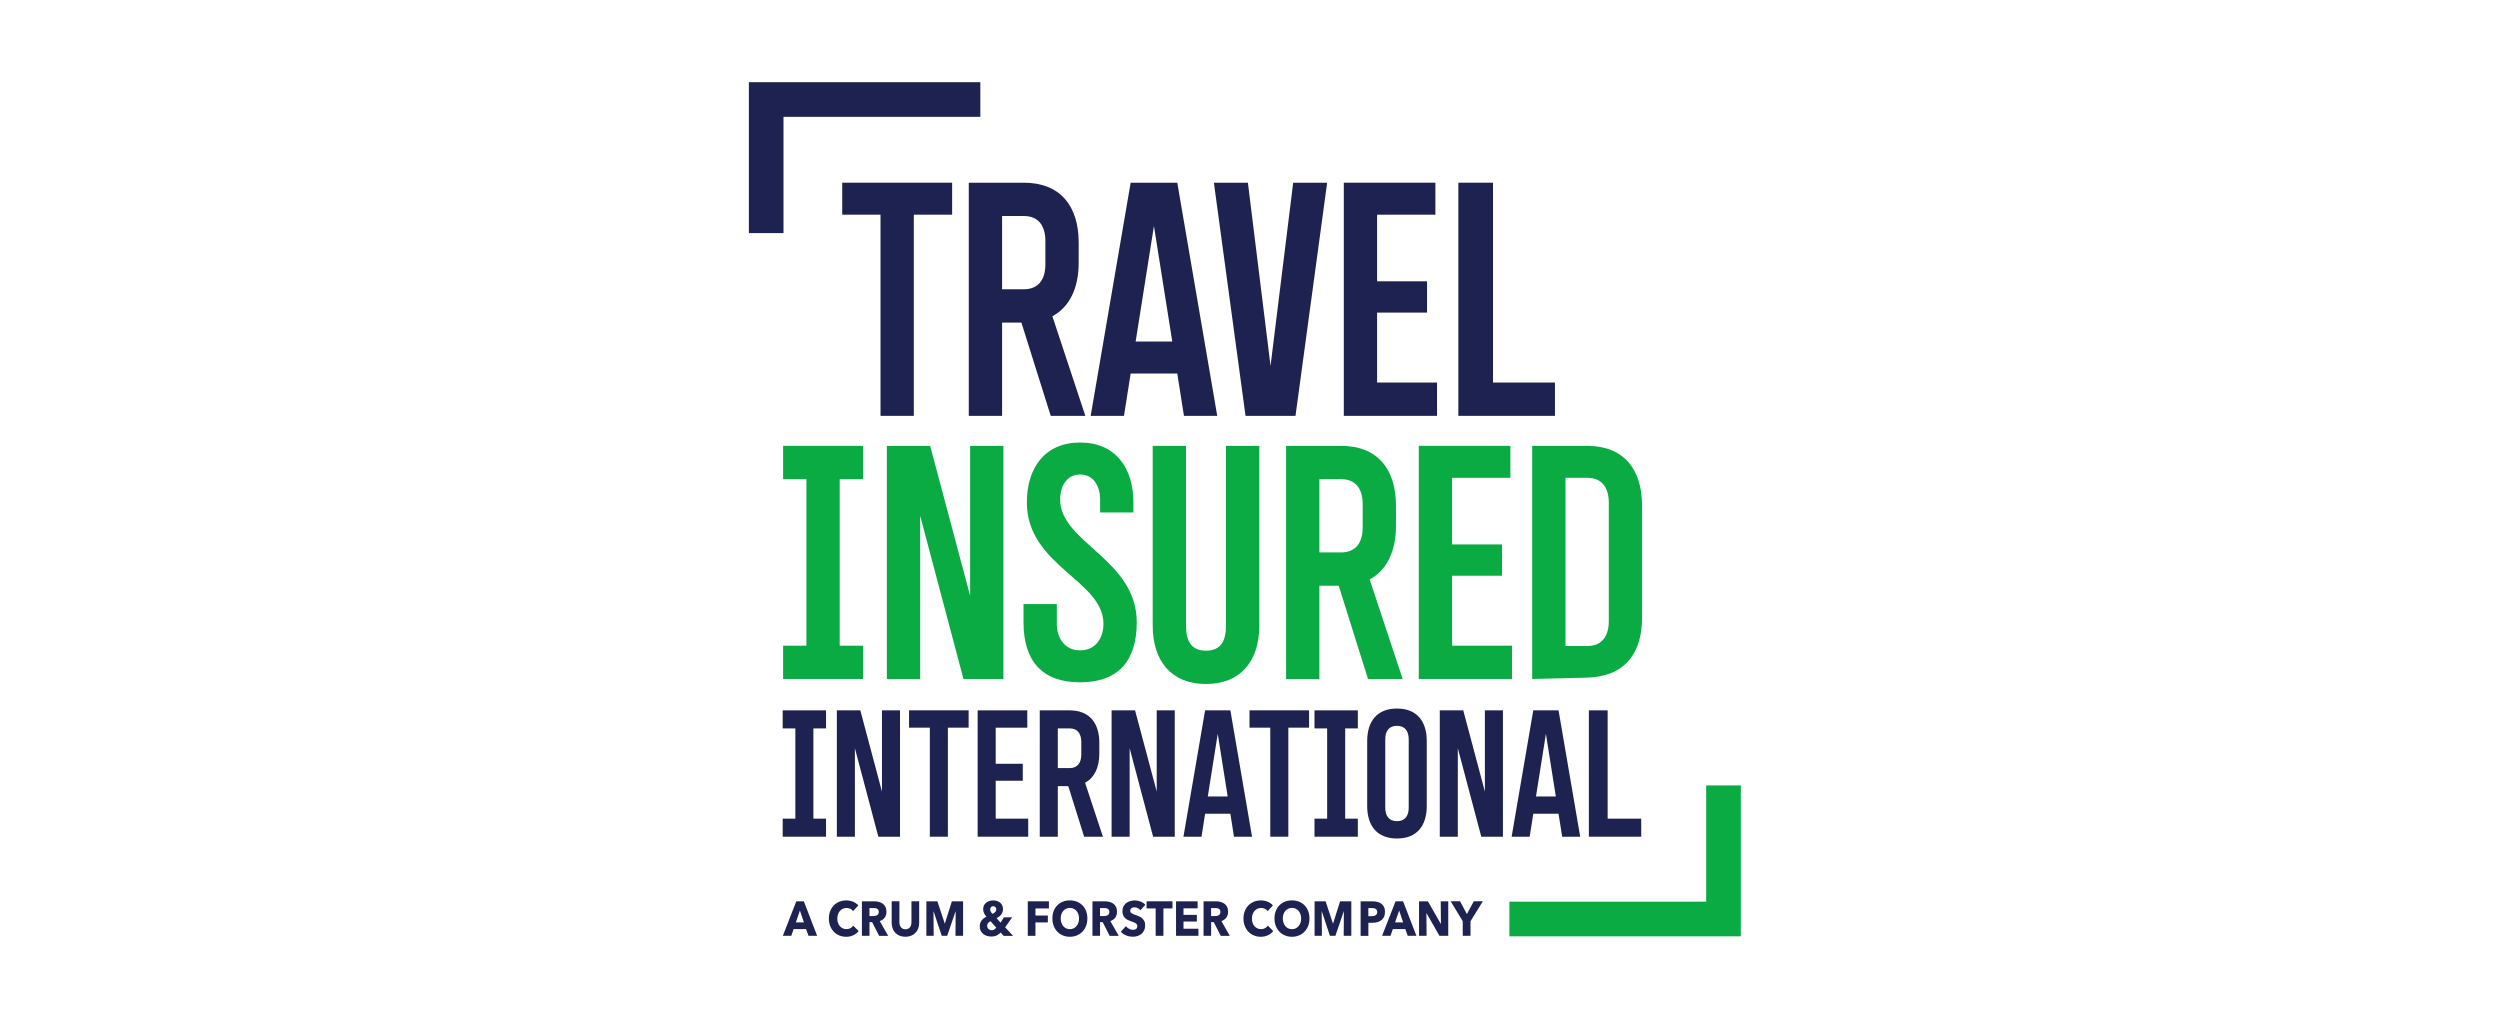 <?xml version="1.0" encoding="UTF-8"?>
<svg width="135px" height="55px" viewBox="0 0 135 55" version="1.1" xmlns="http://www.w3.org/2000/svg" xmlns:xlink="http://www.w3.org/1999/xlink">
    <title>Travel Insured International</title>
    <g id="Travel-Insured-International" stroke="none" stroke-width="1" fill="none" fill-rule="evenodd">
        <g id="TII_Primary_RGB_2c" transform="translate(39, 3)">
            <polygon id="Rectangle" transform="translate(28.222, 24.5) rotate(90) translate(-28.222, -24.5) " points="3.722 -3.722 52.722 -3.722 52.722 52.722 3.722 52.722"></polygon>
            <g id="Group" transform="translate(1.439, 1.439)" fill-rule="nonzero">
                <g fill="#1E2250">
                    <g transform="translate(1.834, 44.181)">
                        <path d="M1.388,1.915 L1.253,1.549 L0.583,1.549 L0.456,1.915 L2.83980637e-15,1.915 L0.727,0.051 L1.134,0.051 L1.854,1.915 L1.389,1.915 L1.388,1.915 Z M0.923,0.548 L0.703,1.189 L1.138,1.189 L0.922,0.548 L0.923,0.548 Z" id="Shape"></path>
                        <path d="M3.808,1.882 C3.695,1.938 3.566,1.966 3.419,1.966 C3.284,1.966 3.161,1.942 3.048,1.894 C2.934,1.847 2.836,1.78 2.753,1.693 C2.67,1.606 2.604,1.502 2.557,1.381 C2.51,1.26 2.486,1.127 2.486,0.981 C2.486,0.835 2.51,0.696 2.558,0.576 C2.606,0.454 2.672,0.351 2.758,0.266 C2.842,0.181 2.942,0.116 3.057,0.07 C3.171,0.025 3.294,0.002 3.427,0.002 C3.549,0.002 3.67,0.025 3.788,0.071 C3.906,0.118 4.002,0.185 4.076,0.275 L3.792,0.58 C3.753,0.523 3.702,0.48 3.638,0.452 C3.574,0.424 3.509,0.409 3.442,0.409 C3.368,0.409 3.301,0.424 3.24,0.452 C3.178,0.481 3.126,0.521 3.081,0.572 C3.037,0.623 3.003,0.683 2.978,0.753 C2.954,0.823 2.942,0.898 2.942,0.981 C2.942,1.063 2.954,1.142 2.978,1.213 C3.003,1.283 3.037,1.343 3.08,1.393 C3.123,1.444 3.175,1.482 3.236,1.511 C3.296,1.539 3.362,1.553 3.434,1.553 C3.517,1.553 3.59,1.536 3.652,1.5 C3.715,1.465 3.764,1.42 3.802,1.364 L4.093,1.659 C4.017,1.754 3.922,1.829 3.81,1.884 L3.808,1.882 Z" id="Path"></path>
                        <path d="M5.199,1.915 L4.822,1.175 L4.679,1.175 L4.679,1.915 L4.27,1.915 L4.27,0.051 L4.931,0.051 C5.014,0.051 5.096,0.061 5.175,0.079 C5.254,0.098 5.325,0.129 5.388,0.173 C5.451,0.217 5.501,0.274 5.539,0.346 C5.576,0.418 5.595,0.508 5.595,0.615 C5.595,0.741 5.563,0.847 5.499,0.934 C5.435,1.02 5.348,1.081 5.235,1.118 L5.688,1.916 L5.198,1.916 L5.199,1.915 Z M5.182,0.622 C5.182,0.578 5.173,0.543 5.157,0.516 C5.139,0.488 5.117,0.468 5.09,0.452 C5.063,0.437 5.033,0.428 4.999,0.422 C4.965,0.416 4.933,0.414 4.902,0.414 L4.678,0.414 L4.678,0.849 L4.877,0.849 C4.911,0.849 4.946,0.846 4.982,0.839 C5.018,0.833 5.051,0.823 5.081,0.807 C5.11,0.791 5.134,0.768 5.153,0.738 C5.172,0.708 5.181,0.669 5.181,0.622 L5.182,0.622 Z" id="Shape"></path>
                        <path d="M7.312,1.519 C7.276,1.611 7.226,1.69 7.161,1.755 C7.096,1.821 7.017,1.873 6.925,1.91 C6.833,1.946 6.73,1.965 6.618,1.965 C6.506,1.965 6.4,1.946 6.309,1.91 C6.218,1.873 6.14,1.822 6.077,1.755 C6.013,1.69 5.964,1.611 5.929,1.519 C5.895,1.427 5.878,1.324 5.878,1.212 L5.878,0.05 L6.295,0.05 L6.295,1.175 C6.295,1.226 6.301,1.274 6.313,1.32 C6.325,1.365 6.344,1.406 6.369,1.442 C6.395,1.478 6.428,1.507 6.47,1.528 C6.511,1.548 6.562,1.56 6.62,1.56 C6.678,1.56 6.729,1.549 6.77,1.528 C6.812,1.506 6.846,1.478 6.872,1.442 C6.898,1.406 6.917,1.365 6.928,1.32 C6.939,1.274 6.945,1.226 6.945,1.175 L6.945,0.05 L7.363,0.05 L7.363,1.212 C7.363,1.324 7.346,1.427 7.311,1.519 L7.312,1.519 Z" id="Path"></path>
                        <polygon id="Path" points="9.323 1.915 9.333 0.596 9.326 0.596 8.875 1.915 8.581 1.915 8.143 0.596 8.136 0.596 8.145 1.915 7.751 1.915 7.751 0.051 8.347 0.051 8.742 1.247 8.751 1.247 9.128 0.051 9.734 0.051 9.734 1.915 9.323 1.915"></polygon>
                        <path d="M11.926,1.915 L11.762,1.734 C11.707,1.797 11.638,1.849 11.558,1.89 C11.477,1.932 11.376,1.952 11.255,1.952 C11.177,1.952 11.1,1.941 11.025,1.919 C10.95,1.898 10.884,1.863 10.825,1.817 C10.767,1.771 10.721,1.712 10.686,1.643 C10.65,1.574 10.633,1.492 10.633,1.397 C10.633,1.332 10.642,1.273 10.662,1.218 C10.682,1.164 10.709,1.116 10.742,1.074 C10.776,1.031 10.814,0.994 10.859,0.963 C10.903,0.931 10.948,0.904 10.996,0.882 C10.943,0.826 10.899,0.764 10.867,0.697 C10.834,0.631 10.818,0.556 10.818,0.476 C10.818,0.395 10.834,0.32 10.867,0.26 C10.9,0.2 10.941,0.151 10.993,0.113 C11.044,0.074 11.103,0.046 11.168,0.029 C11.232,0.011 11.296,0.002 11.36,0.002 C11.424,0.002 11.49,0.012 11.554,0.03 C11.618,0.049 11.674,0.078 11.724,0.116 C11.773,0.154 11.813,0.204 11.844,0.263 C11.874,0.323 11.889,0.394 11.889,0.476 C11.889,0.536 11.881,0.59 11.862,0.639 C11.845,0.687 11.819,0.731 11.788,0.771 C11.756,0.81 11.719,0.846 11.677,0.877 C11.634,0.909 11.59,0.938 11.542,0.964 L11.76,1.204 L11.934,0.917 L12.38,0.917 L12.005,1.456 L12.436,1.918 L11.929,1.918 L11.926,1.915 Z M11.219,1.128 C11.17,1.149 11.127,1.178 11.09,1.216 C11.053,1.253 11.035,1.308 11.035,1.378 C11.035,1.415 11.042,1.448 11.056,1.477 C11.069,1.506 11.088,1.531 11.109,1.551 C11.132,1.571 11.156,1.586 11.183,1.597 C11.211,1.607 11.239,1.613 11.269,1.613 C11.323,1.613 11.371,1.601 11.414,1.576 C11.456,1.552 11.493,1.516 11.524,1.471 L11.218,1.129 L11.219,1.128 Z M11.527,0.488 C11.527,0.44 11.513,0.4 11.483,0.366 C11.454,0.333 11.414,0.316 11.363,0.316 C11.316,0.316 11.276,0.332 11.244,0.364 C11.212,0.397 11.196,0.438 11.196,0.487 C11.196,0.531 11.207,0.573 11.229,0.613 C11.251,0.654 11.283,0.692 11.326,0.729 C11.381,0.704 11.429,0.672 11.468,0.631 C11.507,0.592 11.527,0.543 11.527,0.487 L11.527,0.488 Z" id="Shape"></path>
                        <polygon id="Path" points="13.641 0.435 13.641 0.819 14.311 0.819 14.311 1.191 13.641 1.191 13.641 1.915 13.227 1.915 13.227 0.051 14.368 0.051 14.368 0.436 13.641 0.436"></polygon>
                        <path d="M16.445,0.975 C16.445,1.122 16.421,1.257 16.374,1.38 C16.326,1.502 16.261,1.606 16.176,1.693 C16.092,1.78 15.992,1.847 15.876,1.894 C15.76,1.942 15.635,1.966 15.499,1.966 C15.363,1.966 15.239,1.942 15.123,1.894 C15.008,1.847 14.908,1.78 14.824,1.693 C14.741,1.606 14.675,1.502 14.627,1.38 C14.58,1.257 14.556,1.123 14.556,0.975 C14.556,0.827 14.58,0.691 14.627,0.571 C14.674,0.451 14.74,0.349 14.824,0.264 C14.908,0.18 15.008,0.114 15.123,0.069 C15.239,0.023 15.364,0 15.499,0 C15.634,0 15.76,0.023 15.876,0.069 C15.992,0.114 16.092,0.179 16.176,0.264 C16.26,0.348 16.326,0.45 16.374,0.571 C16.421,0.691 16.445,0.826 16.445,0.975 Z M15.996,0.975 C15.996,0.894 15.984,0.819 15.96,0.749 C15.935,0.679 15.901,0.619 15.858,0.568 C15.815,0.518 15.763,0.479 15.701,0.45 C15.64,0.421 15.573,0.407 15.499,0.407 C15.426,0.407 15.358,0.421 15.298,0.45 C15.238,0.479 15.186,0.519 15.142,0.568 C15.098,0.619 15.063,0.679 15.04,0.749 C15.016,0.819 15.005,0.894 15.005,0.975 C15.005,1.056 15.017,1.137 15.042,1.209 C15.067,1.28 15.1,1.34 15.143,1.392 C15.187,1.443 15.239,1.483 15.299,1.512 C15.36,1.54 15.426,1.555 15.5,1.555 C15.573,1.555 15.641,1.54 15.701,1.512 C15.761,1.483 15.813,1.443 15.857,1.392 C15.901,1.34 15.936,1.28 15.96,1.209 C15.985,1.137 15.997,1.06 15.997,0.975 L15.996,0.975 Z" id="Shape"></path>
                        <path d="M17.649,1.915 L17.273,1.175 L17.13,1.175 L17.13,1.915 L16.72,1.915 L16.72,0.051 L17.382,0.051 C17.465,0.051 17.546,0.061 17.625,0.079 C17.704,0.098 17.776,0.129 17.839,0.173 C17.902,0.217 17.951,0.274 17.989,0.346 C18.027,0.418 18.045,0.508 18.045,0.615 C18.045,0.741 18.013,0.847 17.95,0.934 C17.886,1.02 17.798,1.081 17.685,1.118 L18.138,1.916 L17.649,1.916 L17.649,1.915 Z M17.633,0.622 C17.633,0.578 17.624,0.543 17.607,0.516 C17.589,0.488 17.568,0.468 17.541,0.452 C17.513,0.437 17.483,0.428 17.449,0.422 C17.416,0.416 17.383,0.414 17.352,0.414 L17.128,0.414 L17.128,0.849 L17.327,0.849 C17.362,0.849 17.397,0.846 17.433,0.839 C17.469,0.833 17.501,0.823 17.531,0.807 C17.561,0.791 17.585,0.768 17.604,0.738 C17.623,0.708 17.632,0.669 17.632,0.622 L17.633,0.622 Z" id="Shape"></path>
                        <path d="M19.31,0.536 C19.274,0.487 19.227,0.448 19.17,0.418 C19.111,0.389 19.056,0.375 19.002,0.375 C18.974,0.375 18.946,0.377 18.917,0.383 C18.888,0.388 18.863,0.398 18.84,0.413 C18.816,0.428 18.797,0.448 18.782,0.471 C18.767,0.495 18.759,0.525 18.759,0.562 C18.759,0.594 18.765,0.619 18.777,0.641 C18.789,0.662 18.808,0.68 18.831,0.696 C18.855,0.712 18.883,0.727 18.915,0.739 C18.948,0.752 18.985,0.767 19.026,0.78 C19.085,0.801 19.146,0.825 19.21,0.85 C19.274,0.875 19.331,0.909 19.384,0.951 C19.436,0.994 19.479,1.046 19.513,1.108 C19.548,1.17 19.565,1.248 19.565,1.341 C19.565,1.448 19.546,1.541 19.509,1.619 C19.473,1.698 19.423,1.762 19.361,1.813 C19.299,1.864 19.229,1.902 19.148,1.926 C19.068,1.951 18.986,1.963 18.901,1.963 C18.777,1.963 18.657,1.94 18.541,1.894 C18.425,1.847 18.329,1.781 18.252,1.695 L18.526,1.394 C18.569,1.45 18.624,1.497 18.694,1.535 C18.764,1.572 18.832,1.591 18.901,1.591 C18.932,1.591 18.963,1.588 18.991,1.581 C19.021,1.574 19.047,1.563 19.069,1.547 C19.091,1.531 19.108,1.51 19.122,1.484 C19.134,1.457 19.142,1.426 19.142,1.388 C19.142,1.351 19.134,1.324 19.117,1.299 C19.101,1.274 19.077,1.252 19.047,1.232 C19.017,1.212 18.979,1.193 18.935,1.177 C18.89,1.16 18.839,1.142 18.782,1.122 C18.727,1.103 18.672,1.08 18.619,1.054 C18.566,1.027 18.518,0.994 18.477,0.952 C18.435,0.91 18.401,0.861 18.376,0.802 C18.35,0.743 18.338,0.671 18.338,0.587 C18.338,0.483 18.358,0.394 18.397,0.321 C18.436,0.247 18.487,0.186 18.551,0.139 C18.615,0.092 18.687,0.057 18.767,0.035 C18.847,0.014 18.927,0.002 19.009,0.002 C19.107,0.002 19.207,0.022 19.309,0.061 C19.411,0.099 19.5,0.157 19.577,0.232 L19.31,0.535 L19.31,0.536 Z" id="Path"></path>
                        <polygon id="Path" points="20.552 0.435 20.552 1.914 20.133 1.914 20.133 0.435 19.643 0.435 19.643 0.05 21.041 0.05 21.041 0.435 20.551 0.435"></polygon>
                        <polygon id="Path" points="21.233 1.915 21.233 0.051 22.398 0.051 22.398 0.43 21.636 0.43 21.636 0.783 22.357 0.783 22.357 1.143 21.636 1.143 21.636 1.53 22.442 1.53 22.442 1.914 21.232 1.914"></polygon>
                        <path d="M23.648,1.915 L23.271,1.175 L23.128,1.175 L23.128,1.915 L22.719,1.915 L22.719,0.051 L23.38,0.051 C23.463,0.051 23.544,0.061 23.624,0.079 C23.703,0.098 23.774,0.129 23.837,0.173 C23.9,0.217 23.95,0.274 23.987,0.346 C24.025,0.418 24.043,0.508 24.043,0.615 C24.043,0.741 24.011,0.847 23.948,0.934 C23.884,1.02 23.796,1.081 23.683,1.118 L24.137,1.916 L23.647,1.916 L23.648,1.915 Z M23.63,0.622 C23.63,0.578 23.621,0.543 23.604,0.516 C23.587,0.488 23.565,0.468 23.538,0.452 C23.511,0.437 23.48,0.428 23.447,0.422 C23.413,0.416 23.381,0.414 23.349,0.414 L23.126,0.414 L23.126,0.849 L23.325,0.849 C23.359,0.849 23.394,0.846 23.43,0.839 C23.466,0.833 23.499,0.823 23.528,0.807 C23.558,0.791 23.582,0.768 23.601,0.738 C23.62,0.708 23.629,0.669 23.629,0.622 L23.63,0.622 Z" id="Shape"></path>
                        <path d="M26.197,1.882 C26.084,1.938 25.954,1.966 25.807,1.966 C25.673,1.966 25.55,1.942 25.436,1.894 C25.323,1.847 25.225,1.78 25.141,1.693 C25.058,1.606 24.993,1.502 24.946,1.381 C24.898,1.26 24.874,1.127 24.874,0.981 C24.874,0.835 24.898,0.696 24.946,0.576 C24.994,0.454 25.061,0.351 25.146,0.266 C25.231,0.181 25.331,0.116 25.445,0.07 C25.56,0.025 25.683,0.002 25.815,0.002 C25.938,0.002 26.058,0.025 26.177,0.071 C26.295,0.118 26.391,0.185 26.464,0.275 L26.181,0.58 C26.141,0.523 26.09,0.48 26.026,0.452 C25.962,0.424 25.898,0.409 25.83,0.409 C25.757,0.409 25.69,0.424 25.628,0.452 C25.567,0.481 25.515,0.521 25.47,0.572 C25.426,0.623 25.392,0.683 25.367,0.753 C25.342,0.823 25.33,0.898 25.33,0.981 C25.33,1.063 25.342,1.142 25.367,1.213 C25.392,1.283 25.425,1.343 25.468,1.393 C25.512,1.444 25.564,1.482 25.624,1.511 C25.685,1.539 25.751,1.553 25.822,1.553 C25.906,1.553 25.978,1.536 26.041,1.5 C26.103,1.465 26.153,1.42 26.19,1.364 L26.482,1.659 C26.405,1.754 26.311,1.829 26.198,1.884 L26.197,1.882 Z" id="Path"></path>
                        <path d="M28.438,0.975 C28.438,1.122 28.414,1.257 28.367,1.38 C28.32,1.502 28.254,1.606 28.169,1.693 C28.085,1.78 27.985,1.847 27.87,1.894 C27.754,1.942 27.628,1.966 27.492,1.966 C27.356,1.966 27.232,1.942 27.117,1.894 C27.002,1.847 26.902,1.78 26.818,1.693 C26.734,1.606 26.668,1.502 26.62,1.38 C26.573,1.257 26.549,1.123 26.549,0.975 C26.549,0.827 26.573,0.691 26.62,0.571 C26.667,0.451 26.733,0.349 26.818,0.264 C26.902,0.18 27.002,0.114 27.117,0.069 C27.232,0.023 27.357,0 27.492,0 C27.627,0 27.754,0.023 27.87,0.069 C27.985,0.114 28.085,0.179 28.169,0.264 C28.253,0.348 28.319,0.45 28.367,0.571 C28.414,0.691 28.438,0.826 28.438,0.975 Z M27.989,0.975 C27.989,0.894 27.978,0.819 27.953,0.749 C27.928,0.679 27.894,0.619 27.851,0.568 C27.808,0.518 27.756,0.479 27.695,0.45 C27.633,0.421 27.566,0.407 27.492,0.407 C27.419,0.407 27.352,0.421 27.292,0.45 C27.231,0.479 27.179,0.519 27.135,0.568 C27.091,0.619 27.057,0.679 27.033,0.749 C27.01,0.819 26.998,0.894 26.998,0.975 C26.998,1.056 27.01,1.137 27.035,1.209 C27.06,1.28 27.093,1.34 27.137,1.392 C27.18,1.443 27.232,1.483 27.292,1.512 C27.353,1.54 27.42,1.555 27.493,1.555 C27.567,1.555 27.634,1.54 27.694,1.512 C27.754,1.483 27.806,1.443 27.85,1.392 C27.894,1.34 27.929,1.28 27.954,1.209 C27.978,1.137 27.99,1.06 27.99,0.975 L27.989,0.975 Z" id="Shape"></path>
                        <polygon id="Path" points="30.287 1.915 30.296 0.596 30.289 0.596 29.838 1.915 29.544 1.915 29.106 0.596 29.099 0.596 29.109 1.915 28.714 1.915 28.714 0.051 29.31 0.051 29.705 1.247 29.714 1.247 30.092 0.051 30.698 0.051 30.698 1.915 30.286 1.915"></polygon>
                        <path d="M32.515,0.625 C32.515,0.734 32.497,0.826 32.459,0.9 C32.422,0.974 32.371,1.035 32.307,1.081 C32.244,1.126 32.17,1.16 32.087,1.181 C32.004,1.201 31.917,1.213 31.827,1.213 L31.619,1.213 L31.619,1.916 L31.2,1.916 L31.2,0.052 L31.837,0.052 C31.932,0.052 32.021,0.062 32.103,0.082 C32.185,0.102 32.257,0.135 32.319,0.18 C32.38,0.225 32.428,0.284 32.463,0.357 C32.499,0.429 32.516,0.52 32.516,0.627 L32.515,0.625 Z M32.096,0.627 C32.096,0.584 32.088,0.548 32.072,0.52 C32.056,0.492 32.033,0.469 32.005,0.454 C31.977,0.438 31.946,0.428 31.911,0.422 C31.876,0.416 31.84,0.414 31.802,0.414 L31.618,0.414 L31.618,0.854 L31.795,0.854 C31.834,0.854 31.872,0.85 31.908,0.843 C31.944,0.836 31.976,0.824 32.005,0.807 C32.033,0.789 32.056,0.766 32.072,0.737 C32.088,0.708 32.096,0.671 32.096,0.627 L32.096,0.627 Z" id="Shape"></path>
                        <path d="M33.747,1.915 L33.612,1.549 L32.941,1.549 L32.814,1.915 L32.359,1.915 L33.086,0.051 L33.493,0.051 L34.213,1.915 L33.748,1.915 L33.747,1.915 Z M33.282,0.548 L33.061,1.189 L33.497,1.189 L33.281,0.548 L33.282,0.548 Z" id="Shape"></path>
                        <polygon id="Path" points="35.458 1.915 34.761 0.696 34.753 0.696 34.763 1.915 34.356 1.915 34.356 0.051 34.833 0.051 35.529 1.268 35.536 1.268 35.526 0.051 35.933 0.051 35.933 1.915"></polygon>
                        <polygon id="Path" points="37.134 1.125 37.134 1.914 36.715 1.914 36.715 1.125 36.064 0.05 36.57 0.05 36.94 0.74 37.311 0.05 37.801 0.05 37.135 1.125"></polygon>
                    </g>
                    <polygon id="Path" points="1.87 8.149 0 8.149 0 0 12.499 0 12.499 1.87 1.87 1.87"></polygon>
                    <g transform="translate(1.827, 33.822)">
                        <polygon id="Path" points="-1.13592255e-15 5.946 0.683 5.946 0.683 1.073 -1.13592255e-15 1.073 -1.13592255e-15 0.098 2.34 0.098 2.34 1.073 1.657 1.073 1.657 5.946 2.34 5.946 2.34 6.921 -1.13592255e-15 6.921"></polygon>
                        <polygon id="Path" points="4.191 0.098 5.36 4.484 5.36 0.098 6.335 0.098 6.335 6.921 5.165 6.921 3.898 2.144 3.898 6.921 2.924 6.921 2.924 0.098"></polygon>
                        <polygon id="Path" points="7.944 1.033 6.823 1.033 6.823 0.097 10.04 0.097 10.04 1.033 8.919 1.033 8.919 6.921 7.945 6.921 7.945 1.033"></polygon>
                        <polygon id="Path" points="10.527 0.098 13.208 0.098 13.208 1.034 11.502 1.034 11.502 2.983 12.964 2.983 12.964 3.899 11.502 3.899 11.502 5.946 13.257 5.946 13.257 6.921 10.527 6.921 10.527 0.098"></polygon>
                        <path d="M17.097,1.852 L17.097,2.437 C17.097,3.178 16.834,3.734 16.327,4.006 L17.292,6.921 L16.278,6.921 L15.421,4.191 L14.856,4.191 L14.856,6.921 L13.881,6.921 L13.881,0.098 L15.49,0.098 C16.561,0.098 17.098,0.78 17.098,1.852 L17.097,1.852 Z M15.489,3.217 C15.928,3.217 16.123,2.924 16.123,2.485 L16.123,1.802 C16.123,1.364 15.928,1.071 15.489,1.071 L14.855,1.071 L14.855,3.216 L15.489,3.216 L15.489,3.217 Z" id="Shape"></path>
                        <polygon id="Path" points="19.027 0.098 20.197 4.484 20.197 0.098 21.171 0.098 21.171 6.921 20.002 6.921 18.735 2.144 18.735 6.921 17.76 6.921 17.76 0.098"></polygon>
                        <path d="M24.174,0.098 L25.344,6.921 L24.369,6.921 L24.174,5.682 L22.81,5.682 L22.615,6.921 L21.64,6.921 L22.81,0.098 L24.174,0.098 Z M24.028,4.747 L23.492,1.364 L22.955,4.747 L24.027,4.747 L24.028,4.747 Z" id="Shape"></path>
                        <polygon id="Path" points="26.328 1.033 25.208 1.033 25.208 0.097 28.424 0.097 28.424 1.033 27.304 1.033 27.304 6.921 26.329 6.921 26.329 1.033"></polygon>
                        <polygon id="Path" points="28.717 5.946 29.4 5.946 29.4 1.073 28.717 1.073 28.717 0.098 31.057 0.098 31.057 1.073 30.374 1.073 30.374 5.946 31.057 5.946 31.057 6.921 28.717 6.921"></polygon>
                        <path d="M31.563,5.264 L31.563,1.755 C31.563,0.683 32.099,-4.54369019e-15 33.171,-4.54369019e-15 C34.243,-4.54369019e-15 34.779,0.683 34.779,1.755 L34.779,5.264 C34.779,6.336 34.243,7.018 33.171,7.018 C32.099,7.018 31.563,6.336 31.563,5.264 L31.563,5.264 Z M33.172,6.082 C33.61,6.082 33.805,5.79 33.805,5.351 L33.805,1.666 C33.805,1.227 33.61,0.934 33.172,0.934 C32.733,0.934 32.538,1.227 32.538,1.666 L32.538,5.351 C32.538,5.79 32.733,6.082 33.172,6.082 Z" id="Shape"></path>
                        <polygon id="Path" points="36.749 0.098 37.918 4.484 37.918 0.098 38.892 0.098 38.892 6.921 37.723 6.921 36.456 2.144 36.456 6.921 35.482 6.921 35.482 0.098 36.749 0.098"></polygon>
                        <path d="M41.896,0.098 L43.065,6.921 L42.091,6.921 L41.896,5.682 L40.531,5.682 L40.336,6.921 L39.362,6.921 L40.531,0.098 L41.896,0.098 L41.896,0.098 Z M41.749,4.747 L41.213,1.364 L40.677,4.747 L41.748,4.747 L41.749,4.747 Z" id="Shape"></path>
                        <polygon id="Path" points="43.533 0.098 44.547 0.098 44.547 5.946 46.36 5.946 46.36 6.921 43.533 6.921 43.533 0.098"></polygon>
                    </g>
                    <g transform="translate(5.041, 5.427)">
                        <polygon id="Path" points="2.069 1.727 3.40776764e-15 1.727 3.40776764e-15 0 5.935 0 5.935 1.727 3.866 1.727 3.866 12.59 2.068 12.59 2.068 1.727"></polygon>
                        <path d="M12.769,3.237 L12.769,4.316 C12.769,5.683 12.284,6.709 11.348,7.212 L13.129,12.59 L11.259,12.59 L9.676,7.554 L8.633,7.554 L8.633,12.59 L6.834,12.59 L6.834,1.13592255e-15 L9.801,1.13592255e-15 C11.78,1.13592255e-15 12.769,1.259 12.769,3.237 L12.769,3.237 Z M9.801,5.755 C10.61,5.755 10.97,5.216 10.97,4.406 L10.97,3.147 C10.97,2.338 10.61,1.798 9.801,1.798 L8.633,1.798 L8.633,5.754 L9.801,5.754 L9.801,5.755 Z" id="Shape"></path>
                        <path d="M18.093,0 L20.251,12.59 L18.453,12.59 L18.093,10.306 L15.575,10.306 L15.215,12.59 L13.417,12.59 L15.575,0 L18.093,0 Z M17.823,8.578 L16.833,2.338 L15.844,8.578 L17.822,8.578 L17.823,8.578 Z" id="Shape"></path>
                        <polygon id="Path" points="20.071 1.13592255e-15 21.906 1.13592255e-15 23.129 9.892 24.352 0 26.186 0 24.477 12.59 21.779 12.59 20.07 0"></polygon>
                        <polygon id="Path" points="27.085 1.13592255e-15 32.031 1.13592255e-15 32.031 1.727 28.883 1.727 28.883 5.324 31.581 5.324 31.581 7.014 28.883 7.014 28.883 10.791 32.12 10.791 32.12 12.59 27.085 12.59"></polygon>
                        <polygon id="Path" points="33.271 1.13592255e-15 35.142 1.13592255e-15 35.142 10.791 38.487 10.791 38.487 12.59 33.271 12.59 33.271 1.13592255e-15"></polygon>
                    </g>
                </g>
                <g transform="translate(1.848, 19.457)" fill="#0BAB44">
                    <polygon id="Path" points="51.718 26.666 39.219 26.666 39.219 24.795 49.847 24.795 49.847 18.517 51.718 18.517"></polygon>
                    <g>
                        <polygon id="Path" points="-5.67961274e-16 10.971 1.259 10.971 1.259 1.978 -5.67961274e-16 1.978 -5.67961274e-16 0.18 4.316 0.18 4.316 1.978 3.057 1.978 3.057 10.971 4.316 10.971 4.316 12.769 9.86076132e-32 12.769"></polygon>
                        <polygon id="Path" points="7.941 0.18 10.1 8.273 10.1 0.18 11.898 0.18 11.898 12.769 9.74 12.769 7.402 3.957 7.402 12.769 5.603 12.769 5.603 0.18"></polygon>
                        <path d="M17.119,3.777 L17.119,3.076 C17.119,2.356 16.76,1.727 16.04,1.727 C15.321,1.727 14.961,2.356 14.961,3.076 C14.961,5.414 19.098,6.295 19.098,9.712 C19.098,11.781 18.108,12.949 16.04,12.949 C13.972,12.949 12.983,11.781 12.983,9.712 L12.983,8.722 L14.781,8.722 L14.781,9.784 C14.781,10.593 15.231,11.223 16.04,11.223 C16.85,11.223 17.299,10.593 17.299,9.784 C17.299,7.446 13.163,6.654 13.163,3.237 C13.163,1.349 14.152,0 16.04,0 C17.928,0 18.918,1.349 18.918,3.237 L18.918,3.777 L17.119,3.777 L17.119,3.777 Z" id="Path"></path>
                        <path d="M22.837,13.04 C20.949,13.04 19.959,11.781 19.959,9.892 L19.959,0.18 L21.758,0.18 L21.758,9.892 C21.758,10.701 22.028,11.241 22.837,11.241 C23.646,11.241 23.916,10.701 23.916,9.892 L23.916,0.18 L25.715,0.18 L25.715,9.892 C25.715,11.78 24.725,13.04 22.837,13.04 Z" id="Path"></path>
                        <path d="M33.096,3.417 L33.096,4.496 C33.096,5.863 32.611,6.889 31.675,7.392 L33.456,12.769 L31.586,12.769 L30.003,7.734 L28.96,7.734 L28.96,12.769 L27.161,12.769 L27.161,0.18 L30.129,0.18 C32.107,0.18 33.096,1.439 33.096,3.417 L33.096,3.417 Z M30.129,5.935 C30.937,5.935 31.297,5.396 31.297,4.586 L31.297,3.327 C31.297,2.518 30.937,1.978 30.129,1.978 L28.96,1.978 L28.96,5.934 L30.129,5.934 L30.129,5.935 Z" id="Shape"></path>
                        <polygon id="Path" points="34.327 0.18 39.273 0.18 39.273 1.906 36.125 1.906 36.125 5.503 38.823 5.503 38.823 7.194 36.125 7.194 36.125 10.971 39.362 10.971 39.362 12.769 34.327 12.769 34.327 0.18"></polygon>
                        <path d="M40.451,0.18 L43.418,0.18 C45.397,0.18 46.385,1.439 46.385,3.417 L46.385,9.46 C46.385,11.438 45.396,12.643 43.418,12.697 L40.451,12.769 L40.451,0.18 L40.451,0.18 Z M43.419,10.989 C44.228,10.989 44.588,10.45 44.588,9.64 L44.588,3.255 C44.588,2.446 44.228,1.906 43.419,1.906 L42.25,1.906 L42.25,10.988 L43.419,10.988 L43.419,10.989 Z" id="Shape"></path>
                    </g>
                </g>
            </g>
        </g>
    </g>
</svg>